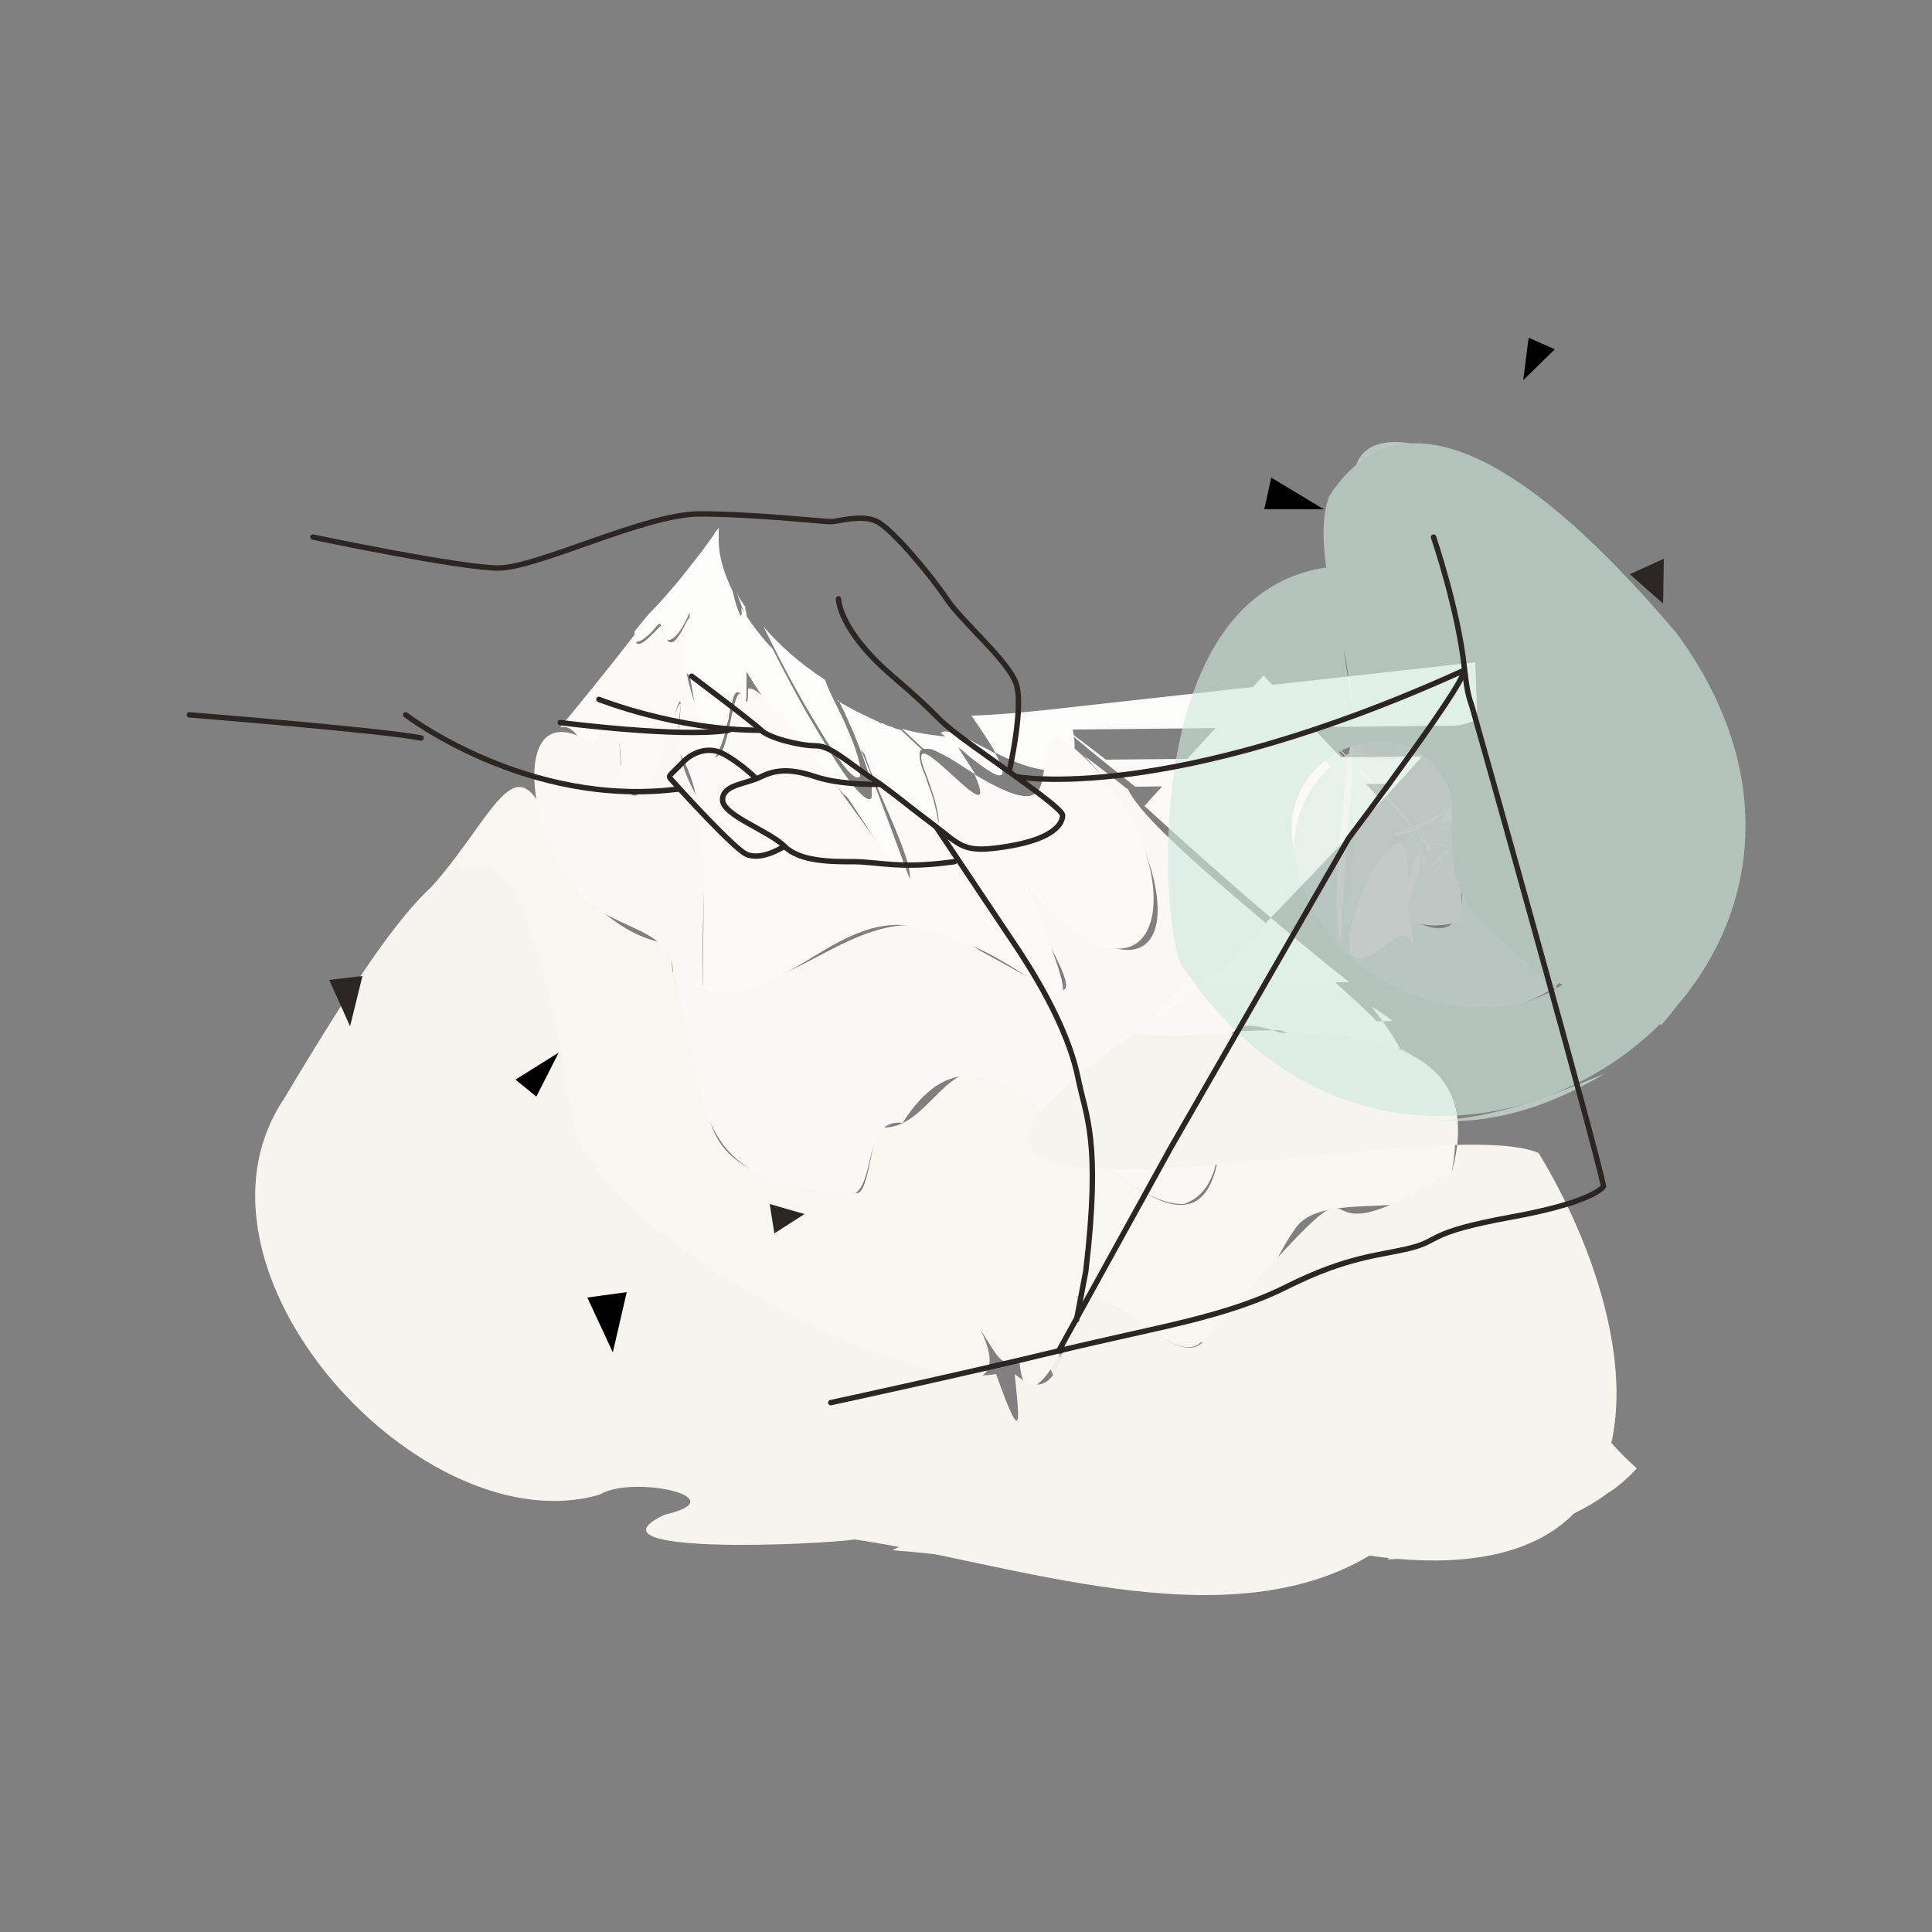 <?xml version="1.0" encoding="UTF-8"?>
<svg id="a" xmlns="http://www.w3.org/2000/svg" viewBox="0 0 250 250">
  <rect x="0" y="0" width="250" height="250" fill="#808080" stroke="none"/>
  <defs>
    <style>
      .b {
        fill: none;
        stroke: #2b2523;
        stroke-linecap: round;
        stroke-miterlimit: 10;
        stroke-width: .7px;
      }

      .c {
        opacity: .8;
      }

      .d {
        fill: #2b2523;
      }

      .d, .e, .f, .g, .h, .i, .j, .k, .l, .m, .n, .o, .p, .q, .r, .s, .t {
        stroke-width: 0px;
      }

      .d, .t {
        fill-rule: evenodd;
      }

      .e {
        fill: #f6f4ee;
      }

      .f {
        fill: #f9f8f4;
      }

      .g {
        fill: #f8f6f1;
      }

      .h {
        fill: #d0e8dd;
      }

      .i {
        fill: #dceee6;
      }

      .j {
        fill: #dfefe8;
      }

      .k {
        fill: #c5e2d5;
      }

      .l {
        fill: #daece4;
      }

      .m {
        fill: #f1f8f5;
      }

      .n {
        fill: #eef6f2;
      }

      .o {
        fill: #faf9f6;
      }

      .p {
        fill: #fbfaf7;
      }

      .q {
        fill: #f0ede3;
      }

      .r {
        fill: #fcfcfa;
      }

      .s {
        fill: #e9f4ef;
      }
    </style>
  </defs>
  <path class="q" d="m135.6,176.4c2.3,5.4,3,6.4,3.1,5.5,0-.9-.5-3.7-.8-5.8-.3-.2-.6-.5-.9-.7-.5.4-1,.8-1.5,1.1h0Z"/>
  <path class="q" d="m137.1,175.4c.3.3.6.5.9.7,0-.5-.1-1-.1-1.3-.2.2-.5.4-.8.6h0Z"/>
  <path class="q" d="m133.4,170.9c.9,2.2,1.6,4.1,2.2,5.6.5-.3,1-.7,1.5-1.1-1.1-1-2.3-2.5-3.7-4.5Z"/>
  <path class="q" d="m137.8,174.8c.2-.2.5-.4.7-.7-.6-.8-.8-.3-.7.7Z"/>
  <path class="r" d="m106.8,88c-3.4-2.2-6-4.6-8-6.9,1.4,2.8,2.8,5.6,4.2,8.1,1.4,2.5,2.8,4.8,3.9,6.6.9,1.4,1.7,2.5,2.3,3.3.6.8,1.1,1.2,1.4,1.4.4.2.6,0,.7,0,0-.3,0-.7,0-1.3-.2-1.2-.8-3-1.7-5-.4-1-.9-2-1.4-3s-1-2-1.4-3.1h0Z"/>
  <path class="o" d="m96.5,78.6c-.5-.7-.9-1.3-1.2-2,.5,1.4.9,2.5,1.1,2.9.3.4.3.2,0-.9Z"/>
  <path class="r" d="m108.5,90.6c.5,1,1,2,1.4,3,.5,1,.9,2.1,1.3,3.1s.7,1.9,1,2.8.5,1.6.6,2.2v1.4c0,.3-.3.4-.7.2-.7-.4-2-1.8-3.8-4.6-1.2-1.8-2.5-4.1-4-6.6-1.4-2.5-2.9-5.3-4.3-8.1-1.7-1.8-3.1-3.7-4.1-5.4.2,1.1,0,1.3-.2.8-.2-.4-.6-1.5-.9-2.9-1.5-3.1-1.8-5.2-1.8-6.5s0-1.1,0-1.4c0-.3,0-.4,0-.4,0,0,0,.2-.4.6-.2.4-.6.9-1.1,1.6s-1.1,1.5-1.9,2.5c-1.2,1.5-2.1,2.7-2.6,3.2-1,1.2-2,2.3-3.1,3.4l-1.8,2.2v1.1c0,.3.3.4,1,0,0,0,.6-.4,1.2-1,.5-.6,1-1.2,1.1-1.1.2.2.3.6.4,1s.2.8.4,1c.2.2.5.2,1-.2.5-.4,1.1-1.2,1.8-2.7.3-.8.3-.5.2.3,0,.8-.4,2.1-.7,3.5-.3,1.3-.5,2.7-.5,3.5s0,1.1.3.3c.6-.6.9-.2,1.1.8s.4,2.6.7,4.2c.3,1.6.7,3.3,1.1,4.4.2.5.5.9.8,1.1s.6,0,.8-.3c.4-.8.8-1.9,1.1-3,0-.6.3-1.1.4-1.7,0-.5.2-1,.3-1.5.2-.9.4-1.6.7-1.8.3-.2.6.2,1.1,1.3.2,0,.2-1,.2-2v-2c1.3,2.2,2.8,4.4,4.8,7,1,1.3,2.1,2.6,3.4,4.1s2.8,3.1,4.5,4.9c.2,0,.8.9,1.7,2.3.9,1.4,2.1,3.2,3.2,4.9,1.1,1.7,2.2,3.2,2.9,4.1.7.8,1.1,1,.8,0-1.3-3.4-2.5-6.8-3.8-10.2-1-2.7-1.8-4.9-2.7-7,0,0,.6.7,1.3,1.7.8,1.2,1.8,2.4,2.8,3.8,2,2.8,4.1,5.5,4.4,5.3.5.2.8.2,1.1,0,.2-.2.3-.5.4-1,0-.9-.3-2.2-.7-3.6-.2-.7-.5-1.4-.7-2-.2-.7-.5-1.3-.7-1.9s-.3-1.1-.3-1.5,0-.7.3-.8c-1-.9-1.9-1.8-2.8-2.6-.4,0-.8-.2-1.2-.4-.4,0-.8-.3-1.1-.4-.2,0-.4,0-.5-.2l-.5-.2c-.3-.2-.7-.3-1-.5-1.4-.6-2.6-1.3-3.8-2h-.1Z"/>
  <g>
    <path class="r" d="m125.7,92.6c1.3,1.9,2.4,3.5,3.1,4.8,7.5,3.8,11.3,2.8,10-3l49.4-.5c.9,0,1.8-.4,2.9-.7v-2l-.2-5.5-54.9,6.1c-3.6.4-7.1.7-10.2.8h-.1Z"/>
    <path class="r" d="m121.7,94.8c.2.2.4.3.6.5-2-.2-3.9-.5-5.6-1,.9.8,1.8,1.7,2.8,2.6,0,0,.3,0,.5,0s.5,0,.9.2c.7.3,1.7.8,3.1,1.7.8.5,1.5,1,2.2,1.4-.3-.5-.6-1-1-1.6s-.8-1.2-1.2-1.9c.4.3.8.6,1.2,1,2.5,2,3.8,2.8,4.3,2.6.5,0,.2-1.2-.7-2.8-.7-.4-1.5-.8-2.3-1.2-1.4-.8-2.5-1.3-3.2-1.5-.8-.2-1.2-.2-1.5,0h-.1Z"/>
  </g>
  <path class="e" d="m206.4,183.9c-1.7-.7-3-1-4-1.1-.5,0-.9,0-1.2.2-.2,0-.3.1-.5.2-.1,0-.3.2-.4.3-.9.9-1,2.7-1,4.7s0,2-.1,2.9-.3,1.8-.7,2.6c-.2.4-.4.7-.7,1s-.6.5-1,.7c-.8.3-1.9.4-3.3,0-3.8-.7-6.5-.2-8.7,1-1.1.6-2,1.4-2.9,2.3-.4.5-.8.9-1.2,1.5-.4.5-.8,1-1.1,1.6,3.2-.2,6.3-.6,9.3-1.2,1.5-.3,3-.6,4.5-1s2.9-.8,4.4-1.3c.7-.3,1.4-.5,2.2-.8.7-.3,1.4-.6,2-.9,1.4-.6,2.6-1.2,3.8-1.9.6-.4,1.2-.7,1.7-1.1.5-.4,1.1-.7,1.6-1.1.5-.4,1-.8,1.4-1.2.5-.4.9-.9,1.3-1.3-1.7-1.5-3.5-3.4-5.5-5.9v-.2Z"/>
  <path class="g" d="m177.6,130.4c14.2,18.3-12.1.5-16.9,2.5-5,2.4-1.6,11.7-3,16.5-2.8,18.4-21.9-7.8-28.3-9.9-6.8-3.9-9,6.6-15.2,6.4-1.5-.1-1.6,8.7-3.4,8.5-9.3-1.5-19.8-1.8-19.4-14-.5-7.5-4.9-11.2-4.6-18.3-5.5-.4-11.1-5.3-14.2-10.6-5.3-18.1-7.6-7.1-16.7,3.2,8.3,11.3,6.4,28.5,17.3,38.9,5.5,4,63.7,39.2,53.7,18.5,2.4,3.8,2.8,5,5,3.7.5,10,7.7-3.4,7.4-8,4.3-1.7,12.6,9.2,16.1,5.9,6.9-1.4,8.5-9.7,12.2-14.7,3.7-5.7,19.1.2,20.3-7.6,4.4-24.4-28.2-16.8-41.7-17.5-.7-2.2,33.1-1.6,34-1.8-.8-.6-1.7-1.2-2.6-1.8h0Z"/>
  <path class="f" d="m145.9,102.1c-2.2-1.7-4.1-3.2-5.6-4.3,11.5,12.1,14,31.9-.6,22.8-1.7-1-8.6-8.8-7-4.1,8,14.6,7.5,13.9-5.9,6.5-13.6-10.1-22.4,6.3-35.7,5.2-.7-2.1.6-21,0-23.5-2.7-4.6-3.9-7.3-3-13.5-.4-2.1-5.7,20.4-7.7,8-.4-1.7.4-6.1-2.6-4.2-1.3,1.1-2.1,1.4-3,.2-8.7-3.5-5.9,13.2-1.4,17.6,3.1,8.2,13.8,6,13.7,13.4,4.9,16.5,1.2,27.2,23.6,28.2,2.6-1.9,1.1-9.7,6.1-9.1,11.6-18.4,24.7,10.7,36.4,10.5,10.9-3.8-3.3-31.6,15.8-20.9,36.2,12.9-18.7-22.9-23.1-32.9h0Z"/>
  <path class="p" d="m157.3,126.1c13-13.3,22.1-23,26.7-28.2l-40.9.4c-6.9-5.4-6.3-4.5,3.8,3.5l33.4-.4c-.5.6-1.1,1.2-1.7,1.9h-.1c0,0-15-15.9-15-15.9l-14.7,16.1-.7.8c9.2,8.4,18.5,16.5,26.5,22.8l-21.5.2c-1.8,2-3.5,3.9-5,5.6,2.6-1.8,5.7-4.2,9.1-6.9h0Z"/>
  <path class="p" d="m136.9,95.1c-3.9,3.4,1.5,12.5-10.8,5.1,3.9,8.9-9-8-6.6-.9,6,15.5-3.4,4.4-7.8-2.4.9,4.1,7.6,16.2,5.7,17.3-5.1-6.5-18-25.9-20.6-25.1,0,3.5-.4.5-1.2.7-1.2,1.2-1.5,11.1-4.1,7.2-1.4-7.3-4.2-10-2.1-16.8-.3-1.8-2.4,6.8-3.8.7-.8.6-3.7,4.4-3.4,1.1-2.1,2.8-7.6,9.6-9.7,12.1,2.5-.5,2.5,3.9,5.2,1,4.1-2.3,1.6,6.3,3.7,7.6,3.6.2,4.1-5.8,5.6-9.1,2.2-7.9.2,3.1.9,3.9,4.6,6.6,2.7,23.4,3.1,30.7,10.8,2.1,17.5-11,28.3-8.1,16.4,3.8,23.6,19.8,13.8-5.1,19.2,21.3,22.4-6.6,3.7-19.9h.1Z"/>
  <path class="e" d="m115.5,200.6c3.8.3,7.8.7,12.1,1.4.3,0,.9,0,1.8.1-2.5-.7-5-1.7-7.4-2.2-1.2-.3-2.3-.4-3.4-.3-.5,0-1.1.1-1.6.3s-1,.4-1.5.7Z"/>
  <path class="e" d="m136.5,202.9c1.2,0,2.4.2,3.7.2h3.6c2.3,0,4.4-.1,5.9-.3-1.4-1.5-2.8-2.8-4.1-4-.6-.6-1.3-1.2-1.9-1.7-.6-.5-1.2-1-1.8-1.4-2.3-1.6-4.2-2.5-5.8-2.1,0,0,.3,2.2.5,4.4s.3,4.6-.1,4.8h0Z"/>
  <path class="e" d="m146.8,133.7c8.9,1.9,47.8-6.9,41.1,17.8-24.5,15.5-4.2-10-32.4,22.3-3.5,3.2-11.8-7.7-16.1-6-1.5,3.6-1.7,15.3-8.1,10,.5,5.1,1.3,10.5-2.4,0-13.5,2.4-52.6-19-54.8-32.9-7.4-46.9-15-40.1-37.3-2.8-15,22.3,17.9,58,40.8,51.3,4.2-2.6,18,.4,8.4,2.6-11.2,5.3,20.2,3.9,24.6,3.2,20.3,3,47.8,13.3,66.6,2.1,40.4,5.7,36.1-28.7,21.9-52.1-13.7-6-98.7,16.5-52.1-15.6h-.2Z"/>
  <g class="c">
    <g class="c">
      <path class="k" d="m207.5,116c6.1,1.6,2.6-1.1.7-2.6-1,.5-.4,1.7-.7,2.6Z"/>
      <path class="k" d="m207.6,113.9c.8-.4.4-.7,0-1.2v1.2Z"/>
      <path class="k" d="m204.5,115.1c2.3.7,3.6,1.5,3.1-1.2-.9.6-2,1-3.1,1.2Z"/>
      <path class="k" d="m207.6,112.7c0-.5,0-1.1-.1-1.6-.5.5-.3,1.2.1,1.6Z"/>
      <path class="m" d="m181,118.7c1-2.7,5.4-8.3,7.4-9.1-2.3,1.1-6.1,6.1-7.4,9.1Z"/>
      <path class="n" d="m185.3,109.2c-.4-.3-.8-.8-1.1-1.2.3.5.7.9,1.1,1.2Z"/>
      <g>
        <path class="m" d="m181.9,128.5c2.3-6.4-6.3-9.1-10.8-4.6,3,2.2,7.5,3.6,10.8,4.6Z"/>
        <path class="m" d="m182.9,122.4c-1.4-12.3-.7,1.7,1.1,6.3-.4-2-.8-4.3-1.1-6.3Z"/>
      </g>
      <path class="i" d="m175.1,62.1c18.5,4.6,3.9-6.9,29.2,7.8-4.6-6.1-28.4-20.1-29.2-7.8Z"/>
      <path class="l" d="m175.1,94.1c0-1,0-1.9-.2-3.1,1.2,22.9,22.6-16.5,14.5,15.8-.9,2.6-1.3,2.6-1.6,2.9,2.1,4.1,2.8,13.5-4.9,9.4-7.5-2.8-2.1-7.8,1.2-11.8-7.3,1.9-.9-.8-3.3,9.1,12.9-10.8-19.4-23.9,5.7-2.8,8.1-36.5-42.6-8.9-5,16,5.5,4.4,27.5-.7,20.1-8,14.4,1.5-.7-25.5-3.2-33.2-30-5.1-24.5-13.2-23.2,5.7h-.1Z"/>
      <path class="j" d="m173.9,117.2c-.5,11.4,8.7-23.1,8-1.3,1.1-8.2,3.2-6.4.4.2,5.9-8.4,5.7-3.5.7-10.6,4.4,9.6,1.1,8.3,6.2.3-4.6,1.6-2.5-.6,0-2.6-7.9,4.8-8.1,5.2-8.9,14.1,9.8-11.8-5.6-16.1-8-21.4-5.1,6.6,18.7,9.4,10.9,16.1-.3.2-2,3.2-2.5,4.4,2.4-9.8-3.8-7.2,3.2-9.2-7.8,5.3-4.8,14.7,4.9,12.1,1.3-6-1.8-8.4.6-12.6,8.1-32.3-13.2,7.2-14.5-15.8-.8,6.9,1.8,20.5-1,26.3h0Z"/>
      <path class="s" d="m174.4,98.5c-1,8.2-2.1,19.5-.9,23.7,0-4.8,2.9-37.3.9-23.7Z"/>
      <path class="s" d="m174.7,123.5c3.4,2.5,7.2-6.6,8.5,0-.5-1.2-1.1-10.8-1.3-7,1.2-6.4.3-1.8.6-3.2-3.3,11.3,1.6-2.9,6-3.8-.7,0-3.9-.6-3.7-.5,1.2.5-1.6-2-1.8-3.5.7,1.7,2.5,6,2.9,7.4,8.2-21.2,13.2-11.9-5.8-4.9,2.1,2.4,1.2,6.8.3,9.4,5.4-12.1,8.1-3.3-2.2-15.3,12.1,13.1-16.5-17.9-13.5-14.6,0,.9-1.6,1.7-2.3,2.2,3.4,2,8.3,11.8,10,6.2-3.9-2.5,17.6,14.7,11,15.9-6.3,9.9.8,1-3.3-3.8,3.2.4,6.9-2.9,9.2-4.7-2.6,2-4.7,4.3,0,2.6-5.2,8-1.8,9.3-6.2-.3,1.7,3.8,2.2,3.8,5.5,4-2.4.9-4.6,4.1-6.2,6.6,2.8-6.6.7-8.4-.4-.2,1.8-16.5-8.6,1.3-7.3,7.6v-.2Z"/>
      <path class="i" d="m185,145c8.3.6,15.6-1.9,22.7-6.1-7.2,3-14.7,6-22.7,6.1Z"/>
      <path class="i" d="m214.9,132.7c4.4-4.9,7.4-11.1,8.6-17.6-5.6,5.7-12.4,9.1-8.6,17.6Z"/>
      <path class="h" d="m175.2,93.1c-2.1-18.1-5.8-9.3,23.1-4.7,5.1,7.6,4.4,17.6,9.7,25.9.9,24.4-38.3,19.6-40.7-5.1-2.1-12.6,16-19.1,20.5-6.3.3,15.3-.6,12.1,16.1,27.5-19.5-21-5-5.4-9.1-9.9,20.4,27.4,26.3-27,8.1-36.9-60-38.1-52.9,40.6-49.7,41.7,30.5,45.4,96.5,1.4,63.8-43.3-9.2-10.8-32.7-37-45-17.8-2.9,7.7,3.8,22.9,3.1,28.7v.2Z"/>
    </g>
  </g>
  <g>
    <polygon class="d" points="104.1 157.1 99.6 155.8 100.2 159.6 104.1 157.1"/>
    <polygon class="t" points="72.3 136.2 66.7 139.7 69.4 141.9 72.3 136.2"/>
    <polygon class="d" points="45.3 132.8 46.9 126.3 42.6 126.8 45.3 132.8"/>
    <polygon class="t" points="79.3 175 81.1 167.2 76 167.9 79.3 175"/>
  </g>
  <g>
    <polygon class="t" points="197.1 49.2 201.2 45.2 197.8 43.7 197.1 49.2"/>
    <polygon class="t" points="171.3 65.9 164.5 61.8 163.6 65.9 171.3 65.9"/>
    <polygon class="d" points="215.2 78.1 215.3 72.3 210.9 74.3 215.2 78.1"/>
  </g>
  <g>
    <path class="b" d="m185.5,69.5s3.2,9.4,4,17c.4,3.5.6,3.7,1,5,2,7,16,57,17,62,0,0-1,2-12,4s-9,3-13,4-8,1-16,5-16.7,5.2-29.5,8.3-29.5,6.7-29.5,6.7"/>
    <path class="b" d="m131.5,100.5s19.3,3.7,57.6-13.6c2.5-1.1-14.6,21.6-14.6,21.6l-23,40-14.5,26.3"/>
    <path class="b" d="m108.5,77.5s0,4,7,10,5,5,9,8,13,9,13,10-1,3-7,4-6,0-10-3-5-4-8-6-5-4-7-4-6-1-7-2-9-7-9-7"/>
    <path class="b" d="m77.5,90.5s10,4,21,4"/>
    <path class="b" d="m72.5,93.5s15.4,2,21.8,1"/>
    <path class="b" d="m113.7,101.5c-1.1,0-5.2,0-8.2-1s-5-1-7,0-5,1-5,3,6,4,8,6,6,2,9,2,6,1,13,0"/>
    <path class="b" d="m121.2,107.1s6.3,9.4,10.3,15.4,7,12,8,17,3,8,1,25l-1.2,6.3"/>
    <path class="b" d="m40.5,69.5s19,4,24,4,19-7,26-7,16,1,17,1,4-1,6,0,7,7,9,10,8,8,9,11-.9,11.3-.9,11.3"/>
    <path class="b" d="m97.6,100.5s-2.1-2-4.1-3-4,0-5,1l-1.7,1.7c-.2.2-.2.4,0,.6,1.4,1.6,8,8.8,9.7,9.7,2,1,5-1,5-1"/>
    <path class="b" d="m52.5,92.5s15.7,12.1,35.3,9.6"/>
    <path class="b" d="m24.5,92.5s25,2,30,3"/>
  </g>
</svg>